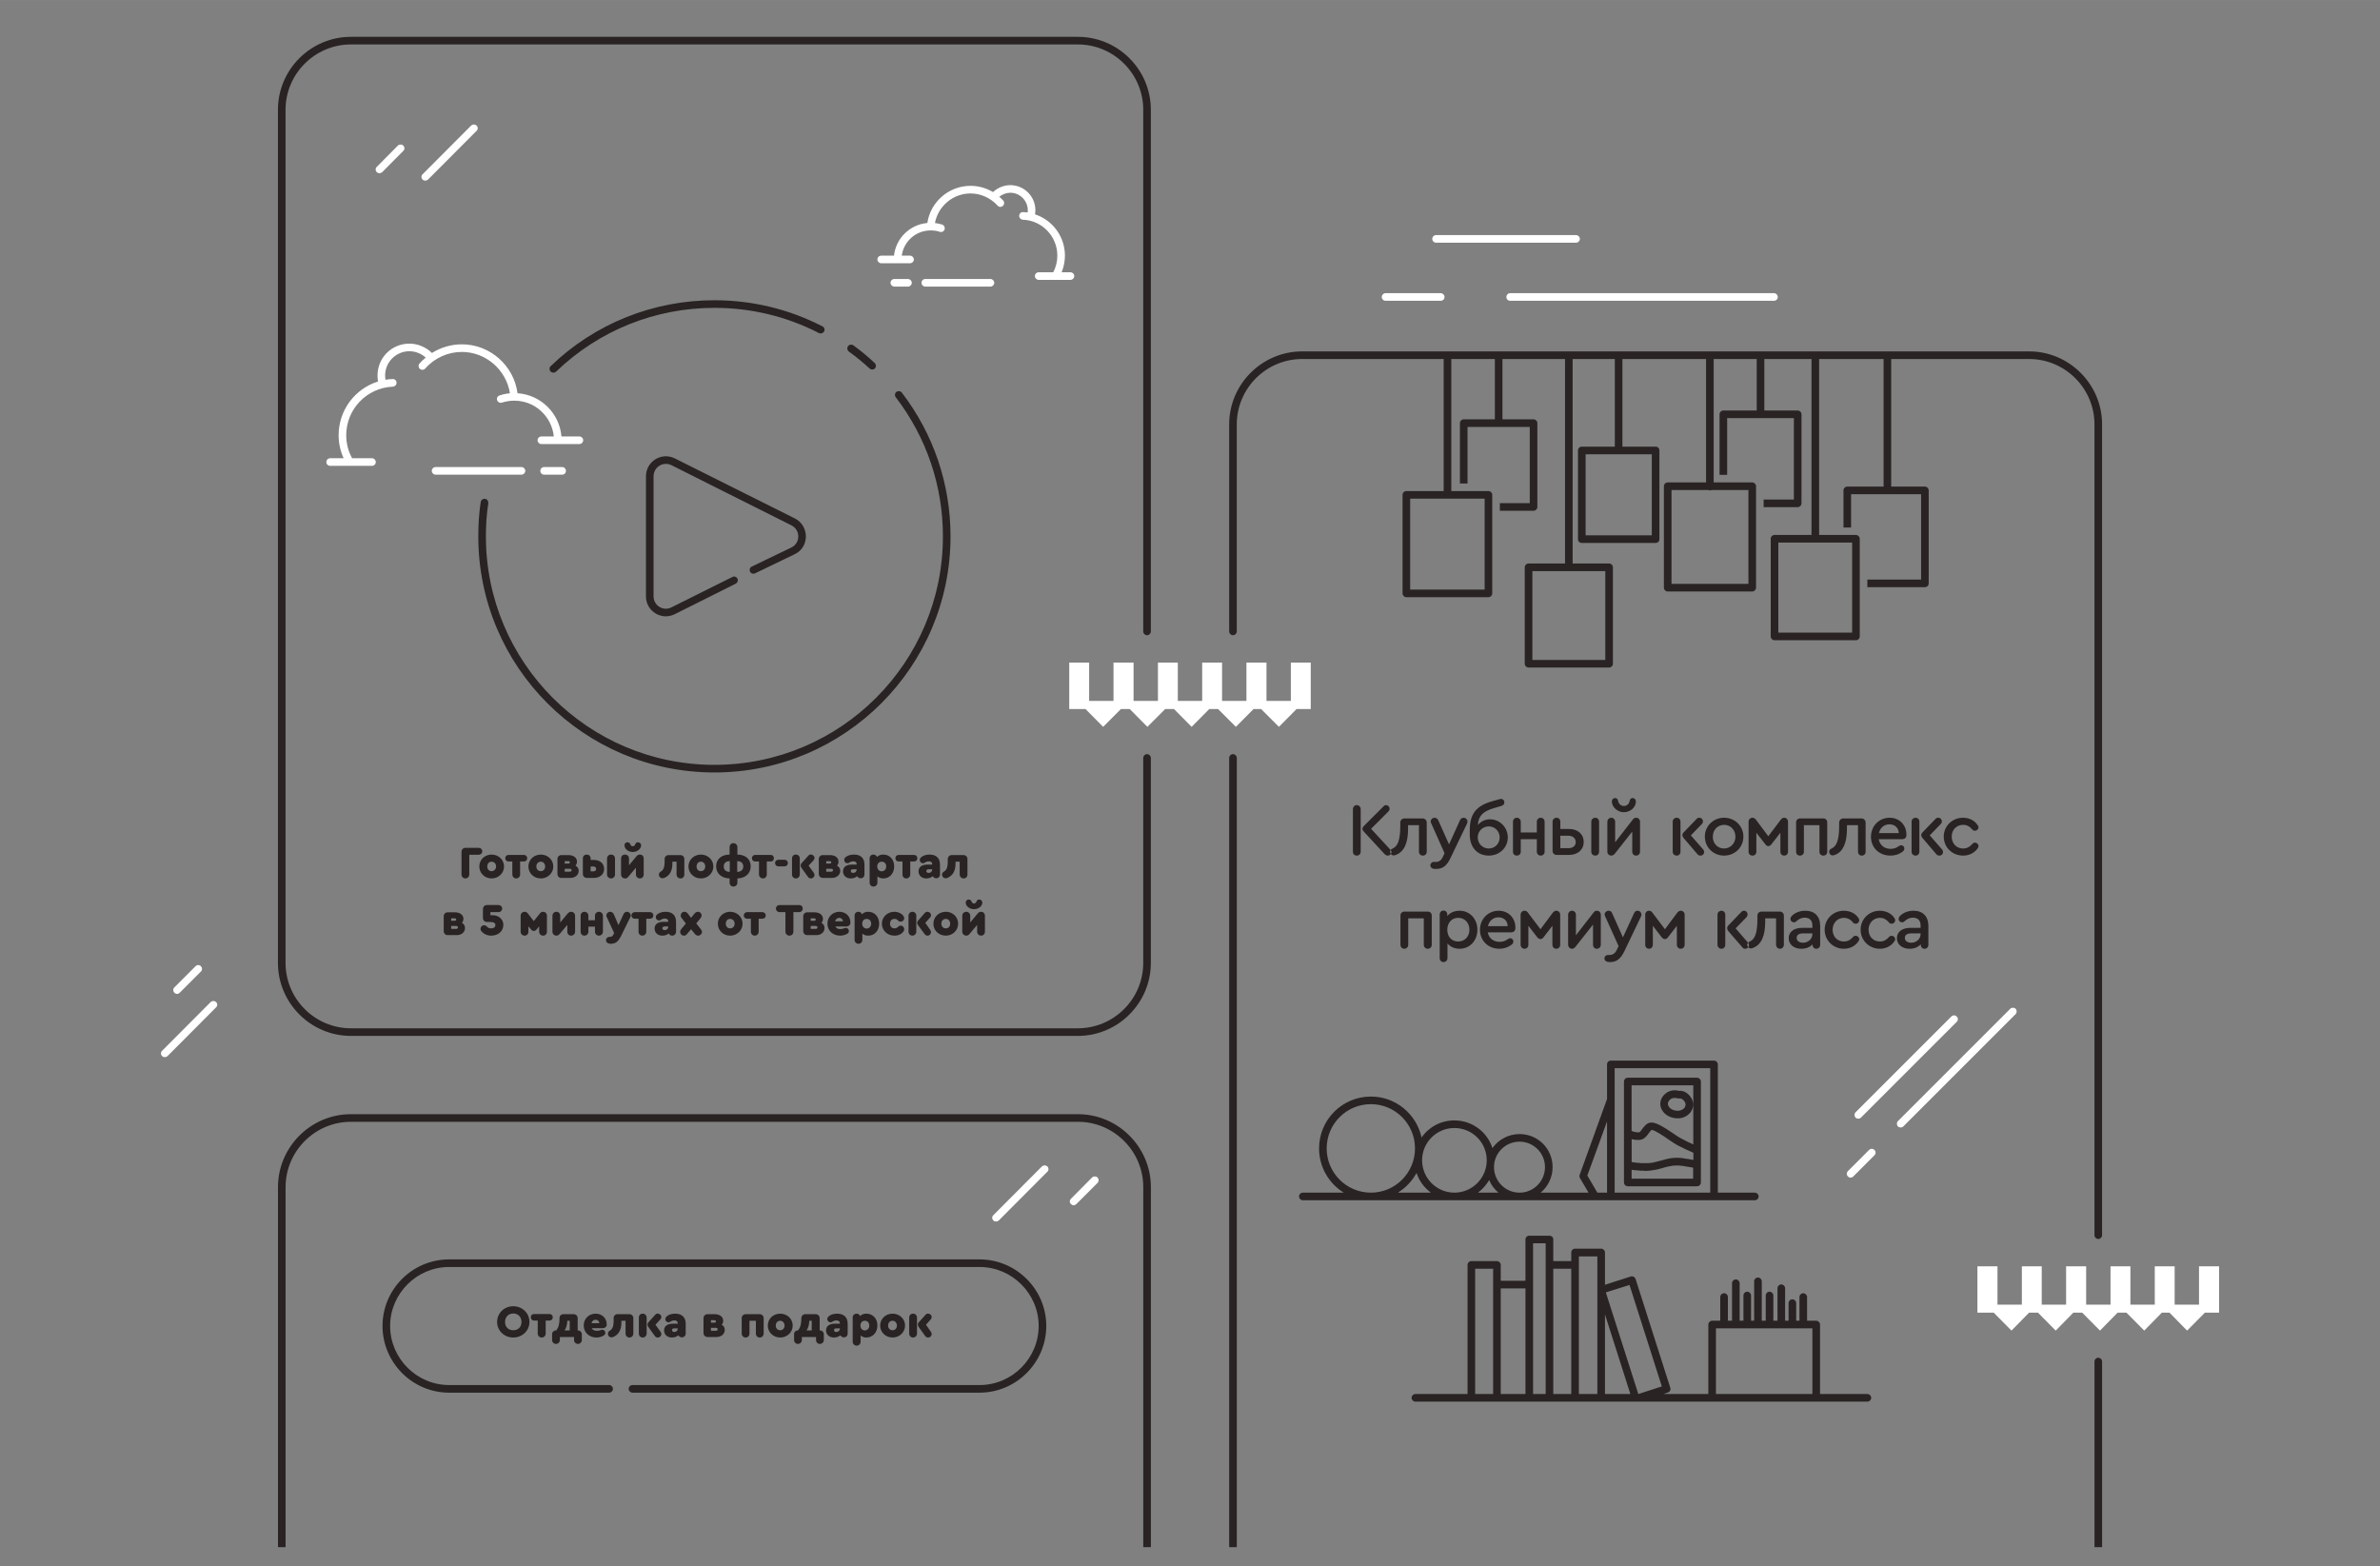 <?xml version="1.0" encoding="UTF-8"?> <!-- Creator: CorelDRAW X8 --> <svg xmlns="http://www.w3.org/2000/svg" xmlns:xlink="http://www.w3.org/1999/xlink" xml:space="preserve" width="137.689mm" height="90.612mm" style="shape-rendering:geometricPrecision; text-rendering:geometricPrecision; image-rendering:optimizeQuality; fill-rule:evenodd; clip-rule:evenodd" viewBox="0 0 13769 9061"><rect x="0" y="0" width="13769" height="9061" fill="#808080" stroke="none"/> <defs> <style type="text/css"> <![CDATA[ .fil0 {fill:#292323} .fil1 {fill:white;fill-rule:nonzero} ]]> </style> </defs> <g id="Слой_x0020_1">  <g id="_2046574658976"> <path class="fil0" d="M4133 5993l-2103 0c-232,0 -422,-190 -422,-422l0 -4936c0,-233 190,-422 422,-422l4206 0c232,0 422,189 422,422l0 3018c0,12 -10,22 -22,22 -12,0 -22,-10 -22,-22l0 -3018c0,-208 -170,-378 -378,-378l-4206 0c-208,0 -378,170 -378,378l0 4936c0,208 170,378 378,378l4206 0c208,0 378,-170 378,-378l0 -1186c0,-12 10,-22 22,-22 12,0 22,10 22,22l0 1186c0,232 -190,422 -422,422l-2103 0zm-1164 1564c-52,0 -93,40 -93,91 0,50 41,90 93,90 53,0 94,-40 94,-90 0,-51 -41,-91 -94,-91zm1 42c27,0 47,20 47,49 0,28 -19,48 -47,48 -29,0 -48,-19 -48,-48 0,-29 19,-49 48,-49zm164 139c13,0 23,-10 23,-23l0 -75 22 0c11,0 19,-8 19,-19 0,-11 -8,-19 -19,-19l-89 0c-12,0 -19,8 -19,19 0,11 7,19 19,19l21 0 0 75c0,13 10,23 23,23zm209 -41l-1 0 0 -71c0,-13 -10,-23 -23,-23l-60 0c-12,0 -22,9 -22,21l0 1c0,34 -5,54 -19,72l-1 0c-13,0 -23,9 -23,23l0 32c0,13 10,23 23,23 12,0 22,-10 22,-23l0 -17 82 0 0 17c0,13 10,23 23,23 12,0 22,-10 22,-23l0 -32c0,-14 -10,-23 -23,-23zm-61 -56l14 0 0 56 -30 0c10,-14 15,-32 16,-56zm164 -41c-39,0 -69,29 -69,69 0,39 31,69 74,69 14,0 28,-4 39,-10 8,-5 12,-10 12,-17 0,-10 -8,-18 -18,-18 -3,0 -5,1 -8,2 -7,3 -16,4 -23,4 -15,0 -25,-5 -30,-15l64 0c13,0 23,-8 23,-21l0 -1c0,-36 -27,-62 -64,-62zm-1 35c13,0 22,9 22,20l-45 0c3,-12 12,-20 23,-20zm196 -32l-69 0c-13,0 -22,10 -22,23l0 15c0,40 -11,50 -20,56 -7,5 -13,8 -13,20 0,11 9,20 20,20 3,0 7,-1 11,-2 31,-14 47,-41 47,-83l0 -11 24 0 0 74c0,13 10,23 23,23 12,0 22,-10 22,-23l0 -89c0,-13 -10,-23 -23,-23zm151 61l27 -29c4,-4 7,-10 7,-15 0,-11 -9,-20 -21,-20 -6,-1 -11,2 -15,7l-36 40c-6,6 -8,11 -8,17 0,5 2,9 7,16l36 50c4,5 9,8 16,8 12,0 21,-9 21,-21 0,-4 -2,-9 -5,-13l-29 -40zm-74 -64c-13,0 -22,9 -22,23l0 92c0,13 9,23 22,23 13,0 23,-10 23,-23l0 -92c0,-14 -10,-23 -23,-23zm188 0c-19,0 -36,5 -47,14 -6,5 -10,11 -10,17 0,11 8,19 19,19 4,0 7,-1 12,-5 7,-4 14,-6 21,-6 13,0 20,6 20,16l0 3 -27 0c-33,0 -52,14 -52,39 0,24 18,41 46,41 14,0 27,-5 37,-13 3,7 11,12 20,12 12,0 22,-9 22,-22l0 -57c0,-37 -22,-58 -61,-58zm-5 106c-8,0 -13,-4 -13,-11 0,-6 4,-10 12,-10l21 0 0 1c0,12 -8,20 -20,20zm274 -42c6,-6 9,-14 9,-23 0,-23 -20,-38 -50,-38l-41 0c-13,0 -23,10 -23,23l0 86c0,13 10,23 23,23l53 0c27,0 47,-18 47,-41 0,-13 -6,-24 -18,-30zm-62 -26l19 0c7,0 10,2 10,7 0,5 -3,7 -10,7l-19 0 0 -14zm29 61l-29 0 0 -17 29 0c6,0 10,3 10,8 0,6 -4,9 -10,9zm172 39c13,0 22,-10 22,-23l0 -74 37 0 0 74c0,13 9,23 22,23 13,0 23,-10 23,-23l0 -89c0,-13 -10,-23 -23,-23l-81 0c-13,0 -23,10 -23,23l0 89c0,13 10,23 23,23zm200 -138c-41,0 -72,30 -72,69 0,38 31,69 72,69 40,0 72,-31 72,-69 0,-39 -32,-69 -72,-69zm0 41c14,0 25,12 25,28 0,15 -10,27 -25,27 -15,0 -26,-11 -26,-27 0,-17 11,-28 26,-28zm229 56l-1 0 0 -71c0,-13 -10,-23 -23,-23l-60 0c-13,0 -22,9 -23,21l0 1c0,34 -5,54 -19,72l0 0c-14,0 -23,9 -23,23l0 32c0,13 9,23 22,23 13,0 23,-10 23,-23l0 -17 82 0 0 17c0,13 9,23 22,23 13,0 23,-10 23,-23l0 -32c0,-14 -10,-23 -23,-23zm-61 -56l14 0 0 56 -30 0c10,-14 15,-32 16,-56zm161 -41c-19,0 -36,5 -47,14 -6,5 -10,11 -10,17 0,11 9,19 19,19 4,0 7,-1 12,-5 7,-4 14,-6 21,-6 13,0 21,6 21,16l0 3 -28 0c-33,0 -52,14 -52,39 0,24 19,41 46,41 15,0 27,-5 37,-13 3,7 11,12 20,12 13,0 22,-9 22,-22l0 -57c0,-37 -22,-58 -61,-58zm-4 106c-9,0 -14,-4 -14,-11 0,-6 5,-10 12,-10l22 0 0 1c0,12 -9,20 -20,20zm173 -106c-15,0 -28,5 -36,14 -3,-8 -10,-14 -20,-14 -13,0 -23,9 -23,22l0 140c0,13 10,23 23,23 13,0 23,-10 23,-23l0 -36c8,7 19,12 33,12 37,0 64,-29 64,-70 0,-40 -27,-68 -64,-68zm-9 97c-15,0 -25,-12 -25,-29 0,-16 10,-27 25,-27 16,0 26,11 26,28 0,16 -11,28 -26,28zm161 -97c-41,0 -72,30 -72,69 0,38 31,69 72,69 40,0 72,-31 72,-69 0,-39 -32,-69 -72,-69zm0 41c14,0 25,12 25,28 0,15 -10,27 -25,27 -15,0 -26,-11 -26,-27 0,-17 11,-28 26,-28zm193 23l26 -29c4,-4 7,-10 7,-15 0,-11 -9,-20 -21,-20 -6,-1 -11,2 -15,7l-36 40c-6,6 -8,11 -8,17 0,5 2,9 7,16l36 50c4,5 9,8 16,8 12,0 21,-9 21,-21 0,-4 -2,-9 -5,-13l-28 -40zm-75 -64c-13,0 -22,9 -22,23l0 92c0,13 9,23 22,23 13,0 23,-10 23,-23l0 -92c0,-14 -10,-23 -23,-23zm-1623 413l2008 0c188,0 342,-154 342,-342 0,-187 -154,-341 -342,-341l-3069 0c-187,0 -341,154 -341,341 0,188 154,342 341,342l926 0c12,0 22,10 22,22 0,12 -10,22 -22,22l-926 0c-212,0 -385,-174 -385,-386 0,-212 173,-385 385,-385l3069 0c212,0 386,173 386,385 0,212 -174,386 -386,386l-2008 0c-12,0 -22,-10 -22,-22 0,-12 10,-22 22,-22zm-890 -3108l-76 0c-13,0 -23,9 -23,23l0 131c0,13 10,23 22,23 13,0 23,-10 23,-23l0 -114 54 0c12,0 21,-8 21,-20 0,-12 -9,-20 -21,-20zm75 39c-40,0 -71,30 -71,69 0,38 31,69 71,69 40,0 72,-31 72,-69 0,-39 -32,-69 -72,-69zm0 41c15,0 26,12 26,28 0,15 -11,27 -26,27 -15,0 -25,-11 -25,-27 0,-17 10,-28 25,-28zm142 97c13,0 23,-10 23,-23l0 -75 22 0c11,0 19,-8 19,-19 0,-11 -8,-19 -19,-19l-89 0c-11,0 -19,8 -19,19 0,11 8,19 19,19l22 0 0 75c0,13 10,23 22,23zm143 -138c-41,0 -72,30 -72,69 0,38 31,69 72,69 40,0 72,-31 72,-69 0,-39 -32,-69 -72,-69zm0 41c14,0 25,12 25,28 0,15 -10,27 -25,27 -15,0 -26,-11 -26,-27 0,-17 11,-28 26,-28zm200 23c6,-6 9,-14 9,-23 0,-23 -20,-38 -49,-38l-42 0c-13,0 -22,10 -22,23l0 86c0,13 9,23 22,23l53 0c28,0 48,-18 48,-41 0,-13 -7,-24 -19,-30zm-62 -26l20 0c7,0 10,2 10,7 0,5 -4,7 -10,7l-20 0 0 -14zm29 61l-29 0 0 -17 29 0c7,0 11,3 11,8 0,6 -4,9 -11,9zm99 -99c-14,0 -23,9 -23,23l0 89c0,13 10,23 23,23l41 0c32,0 59,-19 59,-52 0,-34 -27,-52 -59,-52l-19 0 0 -8c0,-14 -10,-23 -22,-23zm140 138c13,0 23,-10 23,-23l0 -92c0,-14 -10,-23 -23,-23 -13,0 -23,9 -23,23l0 92c0,13 10,23 23,23zm-102 -69c8,0 16,4 16,14 0,10 -8,14 -16,14l-16 0 0 -28 16 0zm228 -84c26,0 48,-18 48,-39 0,-9 -8,-17 -18,-17 -8,0 -13,3 -16,12 -3,7 -8,11 -14,11 -7,0 -12,-4 -14,-11 -4,-9 -9,-12 -18,-12 -9,0 -16,7 -16,17 0,21 21,39 48,39zm41 15c-8,0 -14,3 -20,10l-43 52 0 -39c0,-14 -10,-23 -23,-23 -13,0 -23,9 -23,23l0 92c0,13 10,23 23,23 8,0 14,-3 20,-11l43 -51 0 39c0,13 10,23 23,23 13,0 22,-10 22,-23l0 -92c0,-14 -9,-23 -22,-23zm234 3l-68 0c-13,0 -23,10 -23,23l0 15c0,40 -11,50 -20,56 -7,5 -13,8 -13,20 0,11 9,20 21,20 2,0 6,-1 10,-2 32,-14 47,-41 47,-83l0 -11 24 0 0 74c0,13 10,23 23,23 13,0 22,-10 22,-23l0 -89c0,-13 -9,-23 -23,-23zm119 -3c-40,0 -72,30 -72,69 0,38 32,69 72,69 40,0 72,-31 72,-69 0,-39 -32,-69 -72,-69zm0 41c15,0 25,12 25,28 0,15 -10,27 -25,27 -15,0 -25,-11 -25,-27 0,-17 10,-28 25,-28zm288 27c0,-41 -30,-68 -77,-68l0 -43c0,-13 -10,-23 -23,-23 -13,0 -22,10 -22,23l0 43c-47,0 -78,27 -78,68 0,41 31,69 78,70l0 24c0,13 9,23 22,23 13,0 23,-10 23,-23l0 -24c46,-1 77,-29 77,-70zm-156 1c0,-20 13,-31 34,-31l1 0 0 62 -1 0c-21,0 -34,-12 -34,-31zm78 31l0 0 0 -62 0 0c22,0 35,11 35,31 0,19 -13,31 -35,31zm149 38c13,0 22,-10 22,-23l0 -75 23 0c11,0 18,-8 18,-19 0,-11 -7,-19 -18,-19l-90 0c-11,0 -19,8 -19,19 0,11 8,19 19,19l22 0 0 75c0,13 10,23 23,23zm125 -108l-36 0c-11,0 -19,8 -19,19 0,11 8,19 19,19l36 0c11,0 19,-8 19,-19 0,-11 -8,-19 -19,-19zm139 34l27 -29c4,-4 7,-10 7,-15 0,-11 -9,-20 -21,-20 -6,-1 -11,2 -15,7l-36 40c-6,6 -8,11 -8,17 0,5 2,9 7,16l36 50c4,5 9,8 16,8 12,0 21,-9 21,-21 0,-4 -2,-9 -5,-13l-29 -40zm-74 -64c-13,0 -22,9 -22,23l0 92c0,13 9,23 22,23 13,0 23,-10 23,-23l0 -92c0,-14 -10,-23 -23,-23zm238 64c6,-6 9,-14 9,-23 0,-23 -20,-38 -49,-38l-42 0c-13,0 -23,10 -23,23l0 86c0,13 10,23 23,23l53 0c28,0 48,-18 48,-41 0,-13 -7,-24 -19,-30zm-62 -26l20 0c7,0 9,2 9,7 0,5 -3,7 -9,7l-20 0 0 -14zm29 61l-29 0 0 -17 29 0c6,0 10,3 10,8 0,6 -4,9 -10,9zm132 -99c-20,0 -36,5 -48,14 -6,5 -9,11 -9,17 0,11 8,19 19,19 4,0 7,-1 12,-5 7,-4 13,-6 21,-6 13,0 20,6 20,16l0 3 -28 0c-32,0 -51,14 -51,39 0,24 18,41 45,41 15,0 28,-5 37,-13 3,7 11,12 20,12 13,0 22,-9 22,-22l0 -57c0,-37 -21,-58 -60,-58zm-5 106c-9,0 -14,-4 -14,-11 0,-6 5,-10 13,-10l21 0 0 1c0,12 -8,20 -20,20zm174 -106c-16,0 -28,5 -36,14 -3,-8 -11,-14 -21,-14 -13,0 -22,9 -22,22l0 140c0,13 9,23 22,23 13,0 23,-10 23,-23l0 -36c8,7 20,12 34,12 37,0 63,-29 63,-70 0,-40 -26,-68 -63,-68zm-9 97c-15,0 -26,-12 -26,-29 0,-16 11,-27 26,-27 15,0 26,11 26,28 0,16 -11,28 -26,28zm142 41c13,0 23,-10 23,-23l0 -75 22 0c11,0 19,-8 19,-19 0,-11 -8,-19 -19,-19l-89 0c-11,0 -19,8 -19,19 0,11 8,19 19,19l22 0 0 75c0,13 9,23 22,23zm135 -138c-20,0 -36,5 -47,14 -7,5 -10,11 -10,17 0,11 8,19 19,19 4,0 7,-1 12,-5 7,-4 13,-6 21,-6 13,0 20,6 20,16l0 3 -28 0c-32,0 -51,14 -51,39 0,24 18,41 45,41 15,0 28,-5 37,-13 4,7 11,12 20,12 13,0 22,-9 22,-22l0 -57c0,-37 -21,-58 -60,-58zm-5 106c-9,0 -14,-4 -14,-11 0,-6 5,-10 13,-10l21 0 0 1c0,12 -8,20 -20,20zm201 -103l-68 0c-13,0 -23,10 -23,23l0 15c0,40 -11,50 -20,56 -7,5 -13,8 -13,20 0,11 9,20 21,20 3,0 6,-1 10,-2 32,-14 47,-41 47,-83l0 -11 24 0 0 74c0,13 10,23 23,23 13,0 22,-10 22,-23l0 -89c0,-13 -9,-23 -23,-23zm-2902 392c6,-6 9,-14 9,-23 0,-23 -20,-38 -50,-38l-41 0c-13,0 -23,10 -23,23l0 86c0,13 10,23 23,23l53 0c27,0 47,-17 47,-41 0,-13 -6,-24 -18,-30zm-62 -26l20 0c6,0 9,2 9,7 0,5 -3,7 -9,7l-20 0 0 -14zm29 61l-29 0 0 -17 29 0c6,0 10,3 10,8 0,6 -4,9 -10,9zm212 -79l-14 0 0 -18 47 0c12,0 21,-9 21,-21 0,-12 -9,-20 -21,-20l-67 0c-13,0 -23,10 -23,23l0 52c0,13 10,23 23,23l19 0c20,0 30,6 30,18 0,12 -10,19 -25,19 -10,0 -18,-3 -26,-12 -3,-4 -9,-6 -15,-6 -11,0 -20,9 -20,21 0,4 1,9 4,12 13,17 34,27 58,27 41,0 70,-27 70,-62 0,-32 -26,-56 -61,-56zm184 118c13,0 22,-10 22,-23l0 -31 19 22c2,3 8,5 12,5 5,0 10,-2 13,-5l18 -22 0 31c0,13 10,23 23,23 13,0 22,-10 22,-23l0 -92c0,-13 -9,-23 -22,-23 -8,0 -15,4 -19,10l-35 44 -34 -44c-5,-6 -11,-10 -19,-10 -13,0 -23,10 -23,23l0 92c0,13 10,23 23,23zm269 -138c-7,0 -13,3 -20,10l-43 52 0 -39c0,-13 -9,-23 -22,-23 -13,0 -23,10 -23,23l0 92c0,13 10,23 23,23 7,0 13,-3 20,-11l43 -51 0 39c0,13 9,23 22,23 13,0 23,-10 23,-23l0 -92c0,-13 -10,-23 -23,-23zm161 0c-13,0 -23,10 -23,23l0 26 -38 0 0 -26c0,-13 -10,-23 -23,-23 -13,0 -22,10 -22,23l0 92c0,13 9,23 22,23 13,0 23,-10 23,-23l0 -29 38 0 0 29c0,13 10,23 23,23 13,0 23,-10 23,-23l0 -92c0,-13 -10,-23 -23,-23zm163 0c-9,0 -17,5 -20,12l-30 65 -28 -65c-4,-7 -12,-12 -20,-12 -12,0 -22,10 -22,22 0,3 1,6 3,10l42 91 -4 8c-5,11 -11,14 -22,14l0 0c-12,0 -21,8 -21,19 0,7 4,14 10,17 5,3 11,4 18,4 26,0 42,-12 58,-43l54 -110c3,-4 3,-7 3,-10 0,-12 -10,-22 -21,-22zm88 138c13,0 23,-10 23,-23l0 -75 22 0c11,0 19,-8 19,-19 0,-10 -8,-19 -19,-19l-89 0c-11,0 -19,9 -19,19 0,11 8,19 19,19l22 0 0 75c0,13 9,23 22,23zm135 -138c-20,0 -36,5 -48,14 -6,5 -9,11 -9,17 0,11 8,19 19,19 4,0 7,-1 12,-5 7,-4 13,-6 21,-6 13,0 20,6 20,17l0 2 -28 0c-32,0 -51,14 -51,39 0,24 18,41 45,41 15,0 28,-5 37,-13 3,8 11,13 20,13 13,0 22,-10 22,-23l0 -57c0,-37 -21,-58 -60,-58zm-5 106c-9,0 -14,-4 -14,-11 0,-6 5,-10 13,-10l21 0 0 1c0,12 -8,20 -20,20zm207 -7l-25 -32 24 -29c5,-6 7,-11 7,-16 0,-12 -9,-22 -22,-22 -6,0 -12,3 -18,9l-21 26 -20 -26c-5,-6 -11,-9 -19,-9 -12,0 -21,10 -21,22 0,5 1,9 7,16l23 30 -26 31c-5,6 -7,11 -7,17 0,12 9,22 22,22 7,0 13,-3 18,-10l23 -27 22 27c6,7 12,10 19,10 12,0 22,-10 22,-22 0,-6 -3,-11 -8,-17zm171 -99c-40,0 -71,30 -71,69 0,39 31,69 71,69 40,0 72,-31 72,-69 0,-39 -32,-69 -72,-69zm0 41c15,0 26,12 26,28 0,16 -11,27 -26,27 -15,0 -25,-11 -25,-27 0,-17 10,-28 25,-28zm142 97c13,0 23,-10 23,-23l0 -75 22 0c11,0 19,-8 19,-19 0,-10 -8,-19 -19,-19l-89 0c-11,0 -19,9 -19,19 0,11 8,19 19,19l22 0 0 75c0,13 10,23 22,23zm201 0c13,0 23,-10 23,-23l0 -113 34 0c11,0 20,-9 20,-21 0,-12 -8,-20 -20,-20l-114 0c-12,0 -21,8 -21,20 0,12 9,21 21,21l34 0 0 113c0,13 10,23 23,23zm185 -74c6,-6 9,-14 9,-23 0,-23 -20,-38 -50,-38l-41 0c-13,0 -23,10 -23,23l0 86c0,13 10,23 23,23l53 0c27,0 47,-17 47,-41 0,-13 -6,-24 -18,-30zm-62 -26l19 0c7,0 10,2 10,7 0,5 -3,7 -10,7l-19 0 0 -14zm29 61l-29 0 0 -17 29 0c6,0 10,3 10,8 0,6 -4,9 -10,9zm137 -99c-40,0 -69,30 -69,69 0,40 31,69 74,69 14,0 28,-4 39,-10 8,-4 11,-10 11,-17 0,-10 -8,-18 -18,-18 -2,0 -5,1 -8,2 -7,3 -15,5 -23,5 -15,0 -24,-5 -29,-15l63 0c14,0 24,-9 24,-22l0 -1c0,-36 -27,-62 -64,-62zm-1 35c13,0 21,9 22,20l-46 0c4,-12 13,-20 24,-20zm168 -35c-16,0 -28,5 -36,15 -3,-9 -11,-15 -21,-15 -13,0 -22,9 -22,22l0 140c0,14 10,23 23,23 12,0 22,-9 22,-23l0 -36c8,8 20,12 34,12 37,0 63,-29 63,-69 0,-41 -26,-69 -63,-69zm-9 97c-15,0 -26,-12 -26,-28 0,-17 11,-28 26,-28 15,0 26,11 26,28 0,16 -11,28 -26,28zm160 41c24,0 43,-9 54,-26 2,-4 3,-7 3,-12 0,-11 -9,-20 -20,-20 -6,0 -11,2 -15,7 -6,6 -13,9 -21,9 -16,0 -26,-11 -26,-27 0,-17 10,-28 26,-28 8,0 16,4 21,10 3,4 8,6 15,6 11,0 20,-9 20,-20 0,-4 -1,-7 -4,-12 -10,-15 -31,-25 -53,-25 -40,0 -72,30 -72,69 0,39 32,69 72,69zm179 -74l26 -29c5,-4 7,-10 7,-15 0,-11 -9,-20 -20,-20 -6,0 -12,2 -16,7l-35 40c-7,7 -9,12 -9,17 0,5 2,9 7,16l37 50c4,5 9,8 16,8 11,0 20,-9 20,-21 0,-4 -2,-8 -5,-13l-28 -40zm-75 -64c-12,0 -22,10 -22,23l0 92c0,13 10,23 22,23 13,0 23,-10 23,-23l0 -92c0,-13 -9,-23 -23,-23zm194 0c-41,0 -72,30 -72,69 0,39 31,69 72,69 40,0 71,-31 71,-69 0,-39 -31,-69 -71,-69zm0 41c14,0 25,12 25,28 0,16 -10,27 -25,27 -15,0 -26,-11 -26,-27 0,-17 11,-28 26,-28zm163 -56c26,0 48,-18 48,-38 0,-10 -8,-18 -18,-18 -8,0 -13,4 -16,12 -3,7 -8,11 -14,11 -7,0 -12,-4 -14,-11 -3,-8 -9,-12 -17,-12 -10,0 -17,8 -17,18 0,20 22,38 48,38zm41 15c-8,0 -14,3 -20,10l-43 52 0 -39c0,-13 -10,-23 -23,-23 -13,0 -23,10 -23,23l0 92c0,13 10,23 23,23 8,0 14,-3 20,-11l43 -51 0 39c0,13 10,23 23,23 13,0 22,-10 22,-23l0 -92c0,-13 -9,-23 -22,-23zm-459 -3004c184,240 282,530 282,832 0,754 -612,1366 -1366,1366 -755,0 -1366,-612 -1366,-1366 0,-67 4,-133 14,-199 2,-12 13,-20 25,-18 12,1 20,13 19,25 -10,63 -14,127 -14,192 0,730 592,1322 1322,1322 730,0 1322,-592 1322,-1322 0,-292 -95,-573 -273,-805 -7,-9 -6,-23 4,-31 10,-7 24,-5 31,4zm-2031 -153c255,-246 593,-381 947,-381 218,0 431,51 625,151 11,5 15,19 10,29 -6,11 -19,15 -30,10 -188,-97 -394,-146 -605,-146 -343,0 -669,131 -916,369 -9,8 -23,8 -32,-1 -8,-9 -8,-23 1,-31zm1751 -120c43,31 84,65 123,102 9,8 10,22 2,31 -9,9 -23,9 -31,1 -38,-35 -78,-68 -120,-98 -10,-8 -12,-21 -5,-31 7,-10 21,-12 31,-5zm-681 1379l-352 176c-77,39 -167,-17 -167,-103l0 -694c0,-87 90,-142 167,-104l694 347c85,43 86,166 0,207l-230 111c-11,5 -24,1 -29,-10 -5,-11 -1,-24 10,-29l230 -111c53,-26 52,-102 -1,-128l-694 -348c-48,-23 -103,11 -103,65l0 694c0,53 55,88 103,64l353 -176c10,-6 24,-1 29,9 6,11 1,24 -10,30zm3593 1281c-13,0 -22,10 -22,24l0 245c0,14 9,23 22,23 13,0 23,-9 23,-23l0 -245c0,-14 -10,-24 -23,-24zm193 256l-110 -119 99 -99c6,-6 8,-11 8,-17 0,-12 -9,-21 -21,-21 -6,0 -11,3 -16,9l-113 113c-4,5 -7,10 -7,15 0,6 3,11 7,15l121 131c6,6 12,9 19,9 11,0 21,-9 21,-21 0,-5 -2,-9 -8,-15zm189 -179l-107 0c-13,0 -23,11 -23,24l0 18c0,84 -15,119 -44,132 -9,4 -15,9 -15,19 0,11 9,21 21,21 5,0 9,-2 15,-4 46,-19 68,-69 68,-150l0 -21 63 0 0 153c0,14 10,23 23,23 12,0 22,-9 22,-23l0 -168c0,-13 -10,-24 -23,-24zm237 -4c-9,0 -17,5 -21,13l-64 141 -63 -141c-4,-8 -12,-13 -21,-13 -12,0 -22,10 -22,22 0,4 1,7 3,10l77 173 -9 20c-10,22 -24,31 -44,31 -2,0 -5,-1 -8,-1 -11,0 -21,9 -21,20 0,9 5,16 14,19 6,2 13,2 20,2 37,0 61,-18 82,-62l97 -202c1,-4 2,-7 2,-10 0,-12 -10,-22 -22,-22zm152 9c-28,0 -53,12 -70,33 2,-52 30,-80 94,-98l41 -12c12,-3 18,-11 18,-21 0,-11 -8,-20 -19,-20 -3,0 -7,1 -14,3l-39 11c-92,27 -128,73 -128,168l0 25c0,73 44,121 110,121 62,0 110,-46 110,-105 0,-58 -46,-105 -103,-105zm-7 169c-36,0 -64,-29 -64,-64 0,-36 28,-64 64,-64 35,0 63,28 63,64 0,36 -28,64 -63,64zm301 -178c-13,0 -23,10 -23,23l0 62 -93 0 0 -62c0,-13 -10,-23 -23,-23 -13,0 -22,10 -22,23l0 174c0,13 9,22 22,22 13,0 23,-9 23,-22l0 -73 93 0 0 73c0,13 10,22 23,22 12,0 22,-9 22,-22l0 -174c0,-13 -10,-23 -22,-23zm91 0c-13,0 -23,10 -23,23l0 169c0,13 10,23 23,23l73 0c49,0 84,-29 84,-75 0,-46 -35,-75 -84,-75l-51 0 0 -42c0,-13 -9,-23 -22,-23zm224 219c13,0 22,-9 22,-23l0 -173c0,-13 -9,-23 -22,-23 -13,0 -23,10 -23,23l0 173c0,14 10,23 23,23zm-155 -115c25,0 42,15 42,37 0,21 -16,35 -42,35l-47 0 0 -72 47 0zm320 -136c39,0 70,-29 70,-62 0,-11 -8,-20 -19,-20 -9,0 -15,6 -17,16 -3,18 -16,30 -34,30 -16,0 -30,-12 -33,-30 -2,-10 -8,-16 -18,-16 -10,0 -18,9 -18,20 0,32 33,62 69,62zm72 32c-9,0 -15,3 -21,12l-101 130 0 -119c0,-13 -10,-23 -22,-23 -13,0 -23,10 -23,23l0 173c0,14 10,23 23,23 7,0 13,-3 20,-11l101 -128 0 116c0,14 9,23 22,23 13,0 23,-9 23,-23l0 -173c0,-13 -10,-23 -22,-23zm234 0c-13,0 -23,10 -23,23l0 173c0,14 10,23 23,23 13,0 22,-9 22,-23l0 -173c0,-13 -9,-23 -22,-23zm153 183l-71 -81 63 -65c5,-5 7,-10 7,-16 0,-12 -9,-21 -21,-21 -7,0 -12,2 -16,7l-75 78c-5,5 -7,11 -7,16 0,5 2,10 7,16l82 96c4,4 9,6 16,6 12,0 21,-9 21,-21 0,-5 -2,-10 -6,-15zm121 -183c-62,0 -111,48 -111,109 0,62 49,110 111,110 63,0 112,-48 112,-110 0,-61 -49,-109 -112,-109zm1 41c36,0 65,29 65,69 0,38 -29,68 -66,68 -37,0 -65,-29 -65,-68 0,-40 28,-69 66,-69zm164 178c12,0 22,-9 22,-23l0 -109 54 69c4,5 9,8 15,8 6,0 12,-3 16,-8l54 -69 0 109c0,14 9,23 22,23 13,0 22,-9 22,-23l0 -173c0,-13 -9,-23 -22,-23 -8,0 -14,4 -18,9l-74 98 -73 -98c-5,-5 -11,-9 -18,-9 -14,0 -23,10 -23,23l0 173c0,14 9,23 23,23zm274 0c13,0 23,-9 23,-22l0 -154 90 0 0 154c0,13 10,22 22,22 14,0 23,-9 23,-22l0 -170c0,-13 -9,-23 -22,-23l-136 0c-13,0 -22,10 -22,23l0 170c0,13 9,22 22,22zm357 -215l-107 0c-13,0 -23,11 -23,24l0 18c0,84 -15,119 -44,132 -8,4 -14,9 -14,19 0,11 9,21 20,21 5,0 10,-2 16,-4 45,-19 67,-69 67,-150l0 -21 64 0 0 153c0,14 9,23 22,23 13,0 22,-9 22,-23l0 -168c0,-13 -10,-24 -23,-24zm162 -4c-61,0 -108,48 -108,110 0,63 47,109 113,109 26,0 49,-7 69,-22 8,-6 11,-11 11,-19 0,-11 -8,-19 -18,-19 -4,0 -8,2 -12,4 -14,11 -31,17 -49,17 -37,0 -63,-22 -69,-56l135 0c16,0 25,-9 25,-24l0 -3c0,-56 -41,-97 -97,-97zm-1 38c31,0 53,21 54,51l-115 0c7,-31 30,-51 61,-51zm151 -38c-13,0 -23,10 -23,23l0 173c0,14 10,23 23,23 13,0 22,-9 22,-23l0 -173c0,-13 -9,-23 -22,-23zm153 183l-71 -81 63 -65c5,-5 7,-10 7,-16 0,-12 -9,-21 -21,-21 -7,0 -12,2 -16,7l-75 78c-5,5 -7,11 -7,16 0,5 2,10 7,16l82 96c4,4 9,6 16,6 12,0 21,-9 21,-21 0,-5 -2,-10 -6,-15zm122 36c37,0 67,-17 85,-43 3,-4 4,-8 4,-11 0,-12 -9,-21 -21,-21 -5,0 -10,2 -15,8 -13,15 -30,26 -53,26 -38,0 -66,-29 -66,-69 0,-39 28,-68 66,-68 23,0 40,11 53,27 4,5 10,7 15,7 12,0 21,-9 21,-20 0,-4 -1,-7 -5,-12 -16,-26 -48,-43 -84,-43 -63,0 -112,48 -112,109 0,62 49,110 112,110zm-3233 539c13,0 23,-10 23,-23l0 -153 90 0 0 153c0,13 10,23 23,23 13,0 23,-10 23,-23l0 -170c0,-13 -10,-22 -23,-22l-136 0c-12,0 -22,9 -22,22l0 170c0,13 10,23 22,23zm320 -220c-30,0 -55,11 -71,31l0 -9c0,-13 -9,-23 -22,-23 -13,0 -22,10 -22,23l0 252c0,13 9,23 22,23 13,0 23,-10 23,-23l0 -85c15,19 40,31 70,31 59,0 103,-47 103,-110 0,-63 -44,-110 -103,-110zm-8 178c-38,0 -63,-27 -63,-68 0,-41 26,-69 63,-69 38,0 65,29 65,69 0,39 -27,68 -65,68zm234 -178c-61,0 -108,48 -108,110 0,63 47,110 113,110 26,0 49,-8 69,-23 8,-6 11,-11 11,-19 0,-11 -8,-19 -18,-19 -4,0 -8,2 -12,4 -14,11 -31,17 -49,17 -37,0 -63,-22 -69,-55l135 0c16,0 25,-10 25,-25l0 -2c0,-57 -41,-98 -97,-98zm-1 38c31,0 53,21 53,51l-114 0c7,-30 30,-51 61,-51zm151 182c13,0 22,-10 22,-24l0 -109 54 70c4,4 10,7 16,7 6,0 11,-3 15,-7l54 -70 0 109c0,14 9,24 22,24 14,0 23,-10 23,-24l0 -173c0,-13 -9,-23 -23,-23 -7,0 -13,4 -18,9l-73 98 -74 -98c-4,-5 -10,-9 -18,-9 -13,0 -23,10 -23,23l0 173c0,14 10,24 23,24zm418 -220c-8,0 -14,3 -20,12l-101 130 0 -119c0,-13 -10,-23 -22,-23 -13,0 -23,10 -23,23l0 173c0,14 10,24 23,24 7,0 13,-4 20,-12l101 -128 0 116c0,14 9,24 22,24 13,0 23,-10 23,-24l0 -173c0,-13 -10,-23 -23,-23zm236 0c-9,0 -17,5 -20,13l-65 141 -63 -141c-3,-8 -11,-13 -20,-13 -12,0 -23,10 -23,22 0,4 2,7 3,10l78 173 -10 20c-10,22 -24,31 -43,31 -3,0 -5,0 -9,0 -11,0 -20,9 -20,19 0,9 5,16 13,19 6,2 13,3 20,3 37,0 61,-19 82,-62l97 -203c2,-3 2,-7 2,-10 0,-12 -10,-22 -22,-22zm66 220c13,0 22,-10 22,-24l0 -109 54 70c4,4 10,7 16,7 6,0 11,-3 15,-7l54 -70 0 109c0,14 10,24 22,24 14,0 23,-10 23,-24l0 -173c0,-13 -9,-23 -23,-23 -7,0 -13,4 -18,9l-73 98 -74 -98c-4,-5 -10,-9 -18,-9 -13,0 -22,10 -22,23l0 173c0,14 9,24 22,24zm419 -220c-13,0 -23,10 -23,23l0 173c0,14 10,24 23,24 13,0 22,-10 22,-24l0 -173c0,-13 -9,-23 -22,-23zm153 184l-71 -82 63 -65c4,-5 6,-10 6,-16 0,-12 -8,-21 -20,-21 -7,0 -12,2 -16,7l-75 78c-5,5 -7,11 -7,16 0,6 2,11 6,16l83 96c3,4 9,7 15,7 12,0 22,-10 22,-21 0,-6 -2,-11 -6,-15zm185 -179l-107 0c-13,0 -23,10 -23,23l0 19c0,84 -15,118 -44,131 -9,4 -15,9 -15,19 0,11 9,21 21,21 5,0 9,-1 15,-4 46,-19 68,-69 68,-150l0 -20 63 0 0 152c0,14 10,24 23,24 12,0 22,-10 22,-24l0 -168c0,-13 -10,-23 -23,-23zm147 -5c-31,0 -59,11 -77,29 -6,6 -9,12 -9,19 0,10 9,19 20,19 5,0 10,-2 15,-7 14,-13 30,-20 47,-20 29,0 45,16 45,45l0 14 -59 0c-48,0 -78,23 -78,60 0,36 30,61 73,61 27,0 50,-9 65,-26l0 3c0,13 9,23 22,23 13,0 22,-10 22,-23l0 -109c0,-56 -32,-88 -86,-88zm-13 185c-23,0 -37,-11 -37,-28 0,-17 13,-26 37,-26l54 0 0 4c0,28 -24,50 -54,50zm236 35c38,0 68,-18 85,-44 3,-4 4,-7 4,-11 0,-11 -9,-20 -20,-20 -6,0 -11,1 -16,7 -13,15 -29,26 -53,26 -38,0 -65,-29 -65,-68 0,-39 28,-69 65,-69 24,0 41,12 53,27 5,6 10,7 16,7 11,0 20,-9 20,-20 0,-4 -1,-7 -4,-12 -16,-26 -48,-43 -85,-43 -62,0 -111,48 -111,110 0,61 49,110 111,110zm208 0c38,0 68,-18 85,-44 3,-4 4,-7 4,-11 0,-11 -9,-20 -20,-20 -6,0 -11,1 -16,7 -13,15 -29,26 -52,26 -39,0 -66,-29 -66,-68 0,-39 28,-69 66,-69 23,0 40,12 52,27 5,6 10,7 16,7 11,0 20,-9 20,-20 0,-4 -1,-7 -4,-12 -16,-26 -48,-43 -85,-43 -62,0 -111,48 -111,110 0,61 49,110 111,110zm195 -220c-31,0 -59,11 -77,29 -6,6 -9,12 -9,19 0,10 9,19 20,19 5,0 10,-2 15,-7 14,-13 30,-20 47,-20 29,0 45,16 45,45l0 14 -59 0c-48,0 -78,23 -78,60 0,36 30,61 73,61 27,0 49,-9 65,-26l0 3c0,13 9,23 22,23 13,0 22,-10 22,-23l0 -109c0,-56 -32,-88 -86,-88zm-13 185c-23,0 -37,-11 -37,-28 0,-17 13,-26 37,-26l54 0 0 4c0,28 -24,50 -54,50zm-2185 -3028l-180 0 0 -349 362 0 0 1183 -211 0c-12,0 -22,10 -22,22l0 558c0,12 10,22 22,22l466 0c12,0 22,-10 22,-22l0 -558c0,-12 -10,-22 -22,-22l-211 0 0 -1183 244 0 0 507 -191 0c-13,0 -22,10 -22,22l0 513c0,13 9,22 22,22l427 0c13,0 22,-9 22,-22l0 -513c0,-12 -9,-22 -22,-22l-192 0 0 -507 484 0 0 714 -222 0c-12,0 -22,10 -22,22l0 587c0,12 10,22 22,22l489 0c12,0 22,-10 22,-22l0 -587c0,-12 -10,-22 -22,-22l-223 0 0 -714 249 0 0 298 -193 0c-12,0 -22,10 -22,22l0 350 44 0 0 -328 193 0 193 0 0 471 -175 0 0 44 197 0c12,0 22,-10 22,-22l0 -515c0,-12 -10,-22 -22,-22l-193 0 0 -298 273 0 0 1018 -214 0c-12,0 -22,10 -22,22l0 565c0,12 10,22 22,22l471 0c12,0 22,-10 22,-22l0 -565c0,-12 -10,-22 -22,-22l-213 0 0 -1018 373 0 0 738 -210 0c-12,0 -22,10 -22,22l0 215 44 0 0 -193 405 0 0 494 -311 0 0 44 333 0c12,0 22,-9 22,-22l0 -538c0,-12 -10,-22 -22,-22l-195 0 0 -738 798 0c208,0 378,170 378,378l0 4691c0,12 10,22 22,22 12,0 22,-10 22,-22l0 -4691c0,-232 -190,-422 -422,-422l-4206 0c-232,0 -422,190 -422,422l0 1198c0,12 10,22 22,22 12,0 22,-10 22,-22l0 -1198c0,-208 170,-378 378,-378l819 0 0 764 -216 0c-12,0 -22,10 -22,22l0 570c0,12 10,22 22,22l475 0c12,0 22,-10 22,-22l0 -570c0,-12 -10,-22 -22,-22l-215 0 0 -764 252 0 0 349 -180 0c-12,0 -22,10 -22,22l0 349 44 0 0 -327 360 0 0 441 -173 0 0 44 195 0c12,0 22,-10 22,-22l0 -485c0,-12 -10,-22 -22,-22zm-498 459l-1 0 -215 0 0 526 431 0 0 -526 -214 0 -1 0zm1518 -48c-3,0 -6,-1 -9,-2l-213 0 0 543 445 0 0 -543 -213 0c-3,1 -6,2 -10,2zm396 823l427 0 0 -521 -427 0 0 521zm-1423 158l422 0 0 -514 -422 0 0 514zm308 -721l383 0 0 -469 -383 0 0 469zm168 3803l0 -538 0 -182 553 0 0 720 -553 0zm-1567 0c-86,-53 -143,-148 -143,-256 0,-166 134,-300 300,-300 144,0 264,102 293,237 41,-60 111,-99 190,-99 103,0 190,67 220,160 35,-49 92,-81 157,-81 106,0 191,85 191,191 0,60 -27,113 -69,148l277 0 -50 -85c-3,-6 -4,-13 -1,-19l158 -438 0 -200c0,-12 10,-22 22,-22l597 0c12,0 22,10 22,22l0 742 214 0c12,0 22,10 22,22l0 0c0,12 -10,22 -22,22l-1361 0 -377 0 -483 0 -394 0c-12,0 -22,-10 -22,-22l0 0c0,-12 10,-22 22,-22l237 0zm895 0c-24,-20 -42,-44 -54,-73 -17,29 -39,54 -65,73l119 0zm-391 0c-38,-28 -68,-68 -83,-114 -26,47 -63,86 -108,114l191 0zm963 0l-58 -99 114 -313 0 412 -56 0zm-1053 1165l302 0 0 -747c0,-12 10,-22 22,-22l148 0c12,0 22,10 22,22l0 92 143 0 0 -239c0,-13 10,-22 22,-22l117 0c12,0 22,9 22,22l0 125 104 0 0 -50c0,-12 10,-22 22,-22l151 0c12,0 22,10 22,22l0 187 149 -48c6,-2 12,-1 17,1 5,3 9,8 11,13l201 630c4,11 -3,24 -14,27l-26 9 260 0 0 -402c0,-12 10,-22 22,-22l47 0 0 -137c0,-12 10,-22 22,-22 13,0 22,10 22,22l0 137 24 0 0 -217c0,-12 10,-22 22,-22 12,0 22,10 22,22l0 217 22 0 0 -146c0,-12 10,-22 22,-22 12,0 22,10 22,22l0 146 18 0 0 -228c0,-12 9,-22 22,-22 12,0 22,10 22,22l0 228 23 0 0 -146c0,-12 10,-22 22,-22 12,0 22,10 22,22l0 146 24 0 0 -188c0,-12 10,-22 22,-22 12,0 22,10 22,22l0 188 20 0 0 -102c0,-12 10,-22 22,-22 12,0 22,10 22,22l0 102 19 0 0 -137c0,-12 10,-22 22,-22 12,0 22,10 22,22l0 137 53 0c12,0 22,10 22,22l0 402 274 0c12,0 22,10 22,22l0 0c0,12 -10,22 -22,22l-2615 0c-12,0 -22,-10 -22,-22l0 0c0,-12 10,-22 22,-22zm346 0l104 0 0 -633 0 -92 -104 0 0 725zm148 0l143 0 0 -611 -143 0 0 611zm187 0l73 0 0 -747 0 -125 -73 0 0 239 0 633zm117 0l104 0 0 -725 -104 0 0 725zm148 0l107 0 0 -796 -107 0 0 49 0 747zm151 0l147 0 -147 -461 0 461zm193 0l0 0 136 -44 -187 -587 -137 43 188 588zm449 0l558 0 0 -380 -53 0 -63 0 -64 0 -68 0 -67 0 -62 0 -66 0 -68 0 -47 0 0 380zm-208 -1710c4,0 9,1 13,4 7,5 24,20 18,40 -5,17 -24,26 -39,27 -24,2 -49,-9 -58,-26 -9,-15 -1,-31 10,-40 9,-7 19,-8 25,-8 6,0 11,1 17,2 3,2 7,2 11,1l3 0zm-14 115l0 0c4,0 7,0 10,0 37,-4 67,-27 77,-58 10,-33 -4,-67 -35,-89 -13,-9 -29,-14 -44,-12 -28,-7 -56,-2 -77,15 -31,24 -40,64 -21,96 16,29 52,48 90,48zm-266 349l0 -51c16,2 31,3 46,4l0 0 1 0 0 0 4 1 0 0 1 0 0 0 1 0 0 0 1 0 0 0 1 0 0 0 2 0 0 0 1 0 0 0 1 0 0 0 1 0 0 0 1 0 0 0 1 0 0 0 1 0 0 0 2 0 0 0 1 0 0 0 1 0 0 0 1 0 0 0 1 0 0 0 1 0 0 0 1 0 0 0 1 0 0 0 2 1 0 0 1 0 0 0 1 0 1 0 1 0c23,0 44,-3 63,-7l0 0 1 0 1 0 1 0 0 0 1 -1 1 0 0 0 1 0 0 0 1 0 1 0 0 -1 1 0 1 0 0 0 0 0 0 0 1 0 0 0 1 0 1 -1 0 0 0 0 1 0 0 0 1 0 0 0 0 0 1 -1 0 0 1 0 0 0 0 0 0 0 1 0 0 0 1 0 0 0 0 0 1 -1 0 0 1 0 0 0 0 0 0 0 1 0 0 0 1 0 0 0 0 0 0 0 1 -1 0 0 1 0 0 0 0 0 0 0 1 0 0 0 1 0 0 0 0 -1 0 0 1 0 0 0 1 0 0 0 0 0 0 0 1 0 0 0 1 0 0 0 0 -1 0 0 1 0 0 0 1 0 0 0 0 0 0 0 1 0 0 0 1 0 0 0 0 -1 0 0 1 0 0 0 1 0 0 0 0 0 0 0 1 0 0 -1 0 0 1 0 1 0 0 0 0 0 0 0 1 0 0 0 1 0 0 -1 1 0c35,-10 66,-17 110,-11l1 0 1 0 0 0 1 0 0 0 1 0 1 1 0 0 1 0 0 0 1 0 0 0 1 0 0 0 1 0 0 0 1 0 0 0 1 1 0 0 1 0 0 0 1 0 0 0 1 0 0 0 1 0 0 0 2 0 0 0 1 1 0 0 1 0 0 0 1 0 0 0 1 0 0 0 3 1 0 0c10,1 20,3 30,5l0 0 2 0 0 0 0 0 1 0 0 0 1 0 0 0 1 0 0 0 1 1 0 0 1 0 0 0 1 0 0 0 1 0 0 64 -357 0zm-22 44l401 0c7,0 13,-3 17,-8l0 0 0 0 0 -1 1 0 0 0 0 0 0 -1 0 0 0 0 1 0 0 0 0 -1 0 0c2,-3 3,-7 3,-11l0 -584c0,-12 -10,-22 -22,-22l-401 0c-12,0 -22,10 -22,22l0 584c0,6 2,11 6,15l0 0 0 0 0 0 1 1 0 0 0 0 0 0 0 1 1 0c4,3 9,5 14,5zm365 -155c-11,-2 -23,-4 -34,-5l-1 0 0 0 -1 -1 0 0 -2 0 0 0 -1 0 0 0 -1 0 0 0 0 0 -1 0 -1 0 0 -1 -1 0c-14,-2 -26,-3 -39,-3 -35,0 -61,8 -89,16 -13,3 -26,7 -41,10l-1 1 -1 0 -1 0 0 0 -2 0 -1 1 -1 0 -1 0 -1 0 0 0 -4 1 -1 0 0 0 -2 0 0 0 -2 0 0 1 -1 0c-5,0 -11,1 -16,1l-1 0 -1 0c-3,0 -7,0 -10,0l-1 0 -1 0c-3,1 -5,1 -8,0l0 0 -2 0 -1 0 -1 0 -4 0 -2 0 0 0 -2 0 -1 0 -1 0 -1 0 -2 0 0 0 -2 0 0 0 -2 0 -1 0 -2 0 0 0 -2 -1 -1 0 -1 0 -1 0 -1 0 -2 0 -1 0 -1 0 -1 0 -2 0 0 0 -2 -1 -1 0 -2 0 0 0 -2 0 -1 0 -2 0 0 -1 -2 0 -1 0 -1 0 -2 0 -1 0 -1 0 -1 -1 -2 0 -1 0 -2 0 0 0 -3 0 0 -1 -2 0 0 0 -3 0 0 0 -2 -1 -1 0 -2 0 0 -133c13,4 25,5 37,5l0 0c6,0 12,0 18,-2 20,-5 32,-21 43,-36 5,-7 13,-18 18,-20 18,1 70,36 101,58 19,13 36,24 47,30 31,16 62,31 93,44l0 41 -1 0 0 0 -1 0 0 0 -1 0 0 0 -2 0 0 0 -1 0 0 -1 0 0 -1 0 0 0 -1 0 -1 0 0 0 -1 0 0 0 -1 0 0 0 -1 0 -1 -1 0 0 -1 0zm14 -87c-24,-11 -48,-22 -73,-36 -9,-4 -25,-15 -42,-27 -59,-40 -106,-69 -136,-63 -21,5 -33,22 -44,36 -5,7 -13,19 -18,20 -1,0 -4,0 -7,0 -10,0 -23,-2 -37,-8l0 -264 357 0 0 342zm-1005 279c81,0 147,-66 147,-148 0,-81 -66,-147 -147,-147 -82,0 -148,66 -148,147 0,82 66,148 148,148zm-377 0c0,0 0,0 0,0 103,0 187,-84 187,-187 0,-104 -84,-187 -187,-187 -103,0 -187,83 -187,187 0,103 84,187 187,187zm-483 0c0,0 0,0 0,0 141,0 255,-115 255,-256 0,-141 -114,-256 -255,-256 -142,0 -256,115 -256,256 0,141 114,256 256,256zm-6323 2051l0 -2083c0,-232 190,-422 422,-422l4206 0c232,0 422,190 422,422l0 2083 -44 0 0 -2083c0,-208 -170,-378 -378,-378l-4206 0c-208,0 -378,170 -378,378l0 2083 -44 0zm5503 0l0 -4566c0,-12 10,-22 22,-22 12,0 22,10 22,22l0 4566 -44 0zm5050 -1074l0 1074 -44 0 0 -1074c0,-12 10,-22 22,-22 12,0 22,10 22,22z"></path> <path class="fil1" d="M5098 1523l167 0c12,0 22,-10 22,-22 0,-12 -10,-22 -22,-22l-48 0c11,-82 81,-146 167,-146 0,0 0,0 1,0l0 0c17,0 35,2 52,8 11,4 24,-2 28,-14 3,-12 -3,-24 -14,-28 -14,-4 -28,-7 -42,-9 18,-97 104,-171 206,-171 59,0 116,26 156,70 8,10 22,10 31,2 9,-8 10,-22 2,-31 -7,-8 -15,-15 -23,-22 18,-14 41,-23 64,-23 56,0 101,46 101,101 0,5 0,9 -1,13 -8,-1 -17,-2 -26,-2 -13,-1 -22,9 -23,21 0,12 9,22 21,23 112,4 200,96 200,208 0,34 -8,67 -24,96l-84 0c-12,0 -22,10 -22,22 0,12 10,22 22,22l184 0c12,0 22,-10 22,-22 0,-12 -10,-22 -22,-22l-51 0c12,-30 19,-63 19,-96 0,-111 -72,-206 -173,-239 1,-8 2,-16 2,-24 0,-80 -65,-145 -145,-145 -37,0 -73,15 -100,40 -39,-23 -84,-36 -130,-36 -126,0 -232,93 -250,215 -101,9 -182,88 -193,189l-74 0c-12,0 -22,10 -22,22 0,12 10,22 22,22zm664 5544c-5,0 -11,-2 -15,-6 -9,-9 -9,-23 0,-31l281 -282c9,-8 22,-8 31,0 9,9 9,23 0,31l-281 282c-5,4 -10,6 -16,6zm-3567 -6065c-5,0 -11,-2 -15,-6 -9,-9 -9,-23 0,-31l122 -123c9,-8 23,-8 31,0 9,9 9,23 0,31l-122 123c-5,4 -10,6 -16,6zm265 43c-5,0 -11,-2 -15,-6 -9,-9 -9,-23 0,-31l281 -282c9,-8 22,-8 31,0 9,9 9,23 0,31l-281 282c-5,4 -10,6 -16,6zm7803 651l-1526 0c-13,0 -22,10 -22,22 0,13 9,22 22,22l1526 0c12,0 22,-9 22,-22 0,-12 -10,-22 -22,-22zm-1145 -336l-810 0c-12,0 -22,10 -22,22 0,12 10,22 22,22l810 0c12,0 22,-10 22,-22 0,-12 -10,-22 -22,-22zm-783 336l-319 0c-12,0 -22,10 -22,22 0,13 10,22 22,22l319 0c12,0 22,-9 22,-22 0,-12 -10,-22 -22,-22zm2371 5117c-5,0 -11,-2 -15,-7 -9,-8 -9,-22 0,-31l122 -122c9,-9 23,-9 31,0 9,8 9,22 0,31l-122 122c-5,5 -10,7 -16,7zm45 -341c-6,0 -12,-2 -16,-6 -8,-9 -8,-23 0,-31l554 -554c9,-9 23,-9 31,0 9,8 9,22 0,31l-554 554c-4,4 -10,6 -15,6zm245 51c-6,0 -11,-2 -16,-6 -8,-9 -8,-23 0,-31l650 -650c8,-8 22,-8 31,0 8,9 8,23 0,31l-650 650c-4,4 -10,6 -15,6zm-9972 -773c-6,0 -11,-2 -15,-7 -9,-8 -9,-22 0,-31l122 -122c9,-9 23,-9 31,0 9,8 9,22 0,31l-122 122c-5,5 -10,7 -16,7zm-71 366c-5,0 -11,-2 -15,-6 -9,-9 -9,-23 0,-31l281 -282c9,-8 22,-8 31,0 9,9 9,23 0,31l-281 282c-5,4 -10,6 -16,6zm5258 857c-5,0 -11,-3 -15,-7 -9,-8 -9,-22 0,-31l122 -123c9,-8 23,-8 31,0 9,9 9,23 0,32l-122 122c-5,4 -10,7 -16,7zm5229 353l116 0 0 222 141 0 0 -222 115 0 0 222 141 0 0 -222 116 0 0 222 141 0 0 -222 115 0 0 222 141 0 0 -222 115 0 0 222 141 0 0 -222 116 0 0 268 -82 0 -103 104 -102 -104 -44 0 -102 104 -103 -104 -51 0 -102 104 -103 -104 -51 0 -102 104 -103 -104 -51 0 -102 104 -103 -104 -94 0c0,-89 0,-179 0,-268zm-5254 -3493l115 0 0 222 141 0 0 -222 116 0 0 222 141 0 0 -222 115 0 0 222 141 0 0 -222 115 0 0 222 141 0 0 -222 116 0 0 222 141 0 0 -222 115 0 0 269 -82 0 -102 103 -103 -103 -44 0 -102 103 -103 -103 -51 0 -102 103 -102 -103 -51 0 -103 103 -102 -103 -51 0 -103 103 -102 -103 -94 0c0,-90 0,-179 0,-269zm-2834 -1264l-220 0c-12,0 -22,-10 -22,-22 0,-12 10,-22 22,-22l72 0c-12,-116 -109,-207 -228,-207 -1,0 -1,0 -1,0l0 0c-25,0 -48,4 -71,11 -12,4 -24,-2 -28,-14 -4,-11 2,-24 14,-27 19,-7 40,-11 60,-13 -21,-135 -139,-239 -278,-239 -81,0 -158,35 -212,96 -8,9 -21,10 -31,2 -9,-8 -10,-22 -2,-31 11,-13 23,-24 36,-34 -26,-24 -60,-37 -95,-37 -77,0 -140,63 -140,140 0,8 1,17 2,25 14,-2 27,-4 41,-4 13,-1 23,8 23,21 1,12 -9,22 -21,23 -151,6 -270,130 -270,281 0,47 12,93 34,133l115 0c12,0 22,10 22,22 0,13 -10,22 -22,22l-242 0c-12,0 -22,-9 -22,-22 0,-12 10,-22 22,-22l78 0c-19,-41 -29,-87 -29,-133 0,-146 95,-269 228,-311 -2,-11 -3,-23 -3,-35 0,-102 82,-184 184,-184 49,0 96,20 131,54 51,-32 111,-50 173,-50 163,0 301,123 322,283 135,9 243,116 254,250l104 0c12,0 22,10 22,22 0,12 -10,22 -22,22zm-100 133c13,0 22,10 22,22 0,12 -9,22 -22,22l-104 0c-13,0 -22,-10 -22,-22 0,-12 9,-22 22,-22l104 0zm-235 0c12,0 22,10 22,22 0,12 -10,22 -22,22l-497 0c-12,0 -22,-10 -22,-22 0,-12 10,-22 22,-22l497 0zm2157 -1088c-12,0 -22,10 -22,22 0,12 10,22 22,22l79 0c12,0 22,-10 22,-22 0,-12 -10,-22 -22,-22l-79 0zm179 0c-12,0 -22,10 -22,22 0,12 10,22 22,22l377 0c12,0 22,-10 22,-22 0,-12 -10,-22 -22,-22l-377 0z"></path> </g> </g> </svg> 